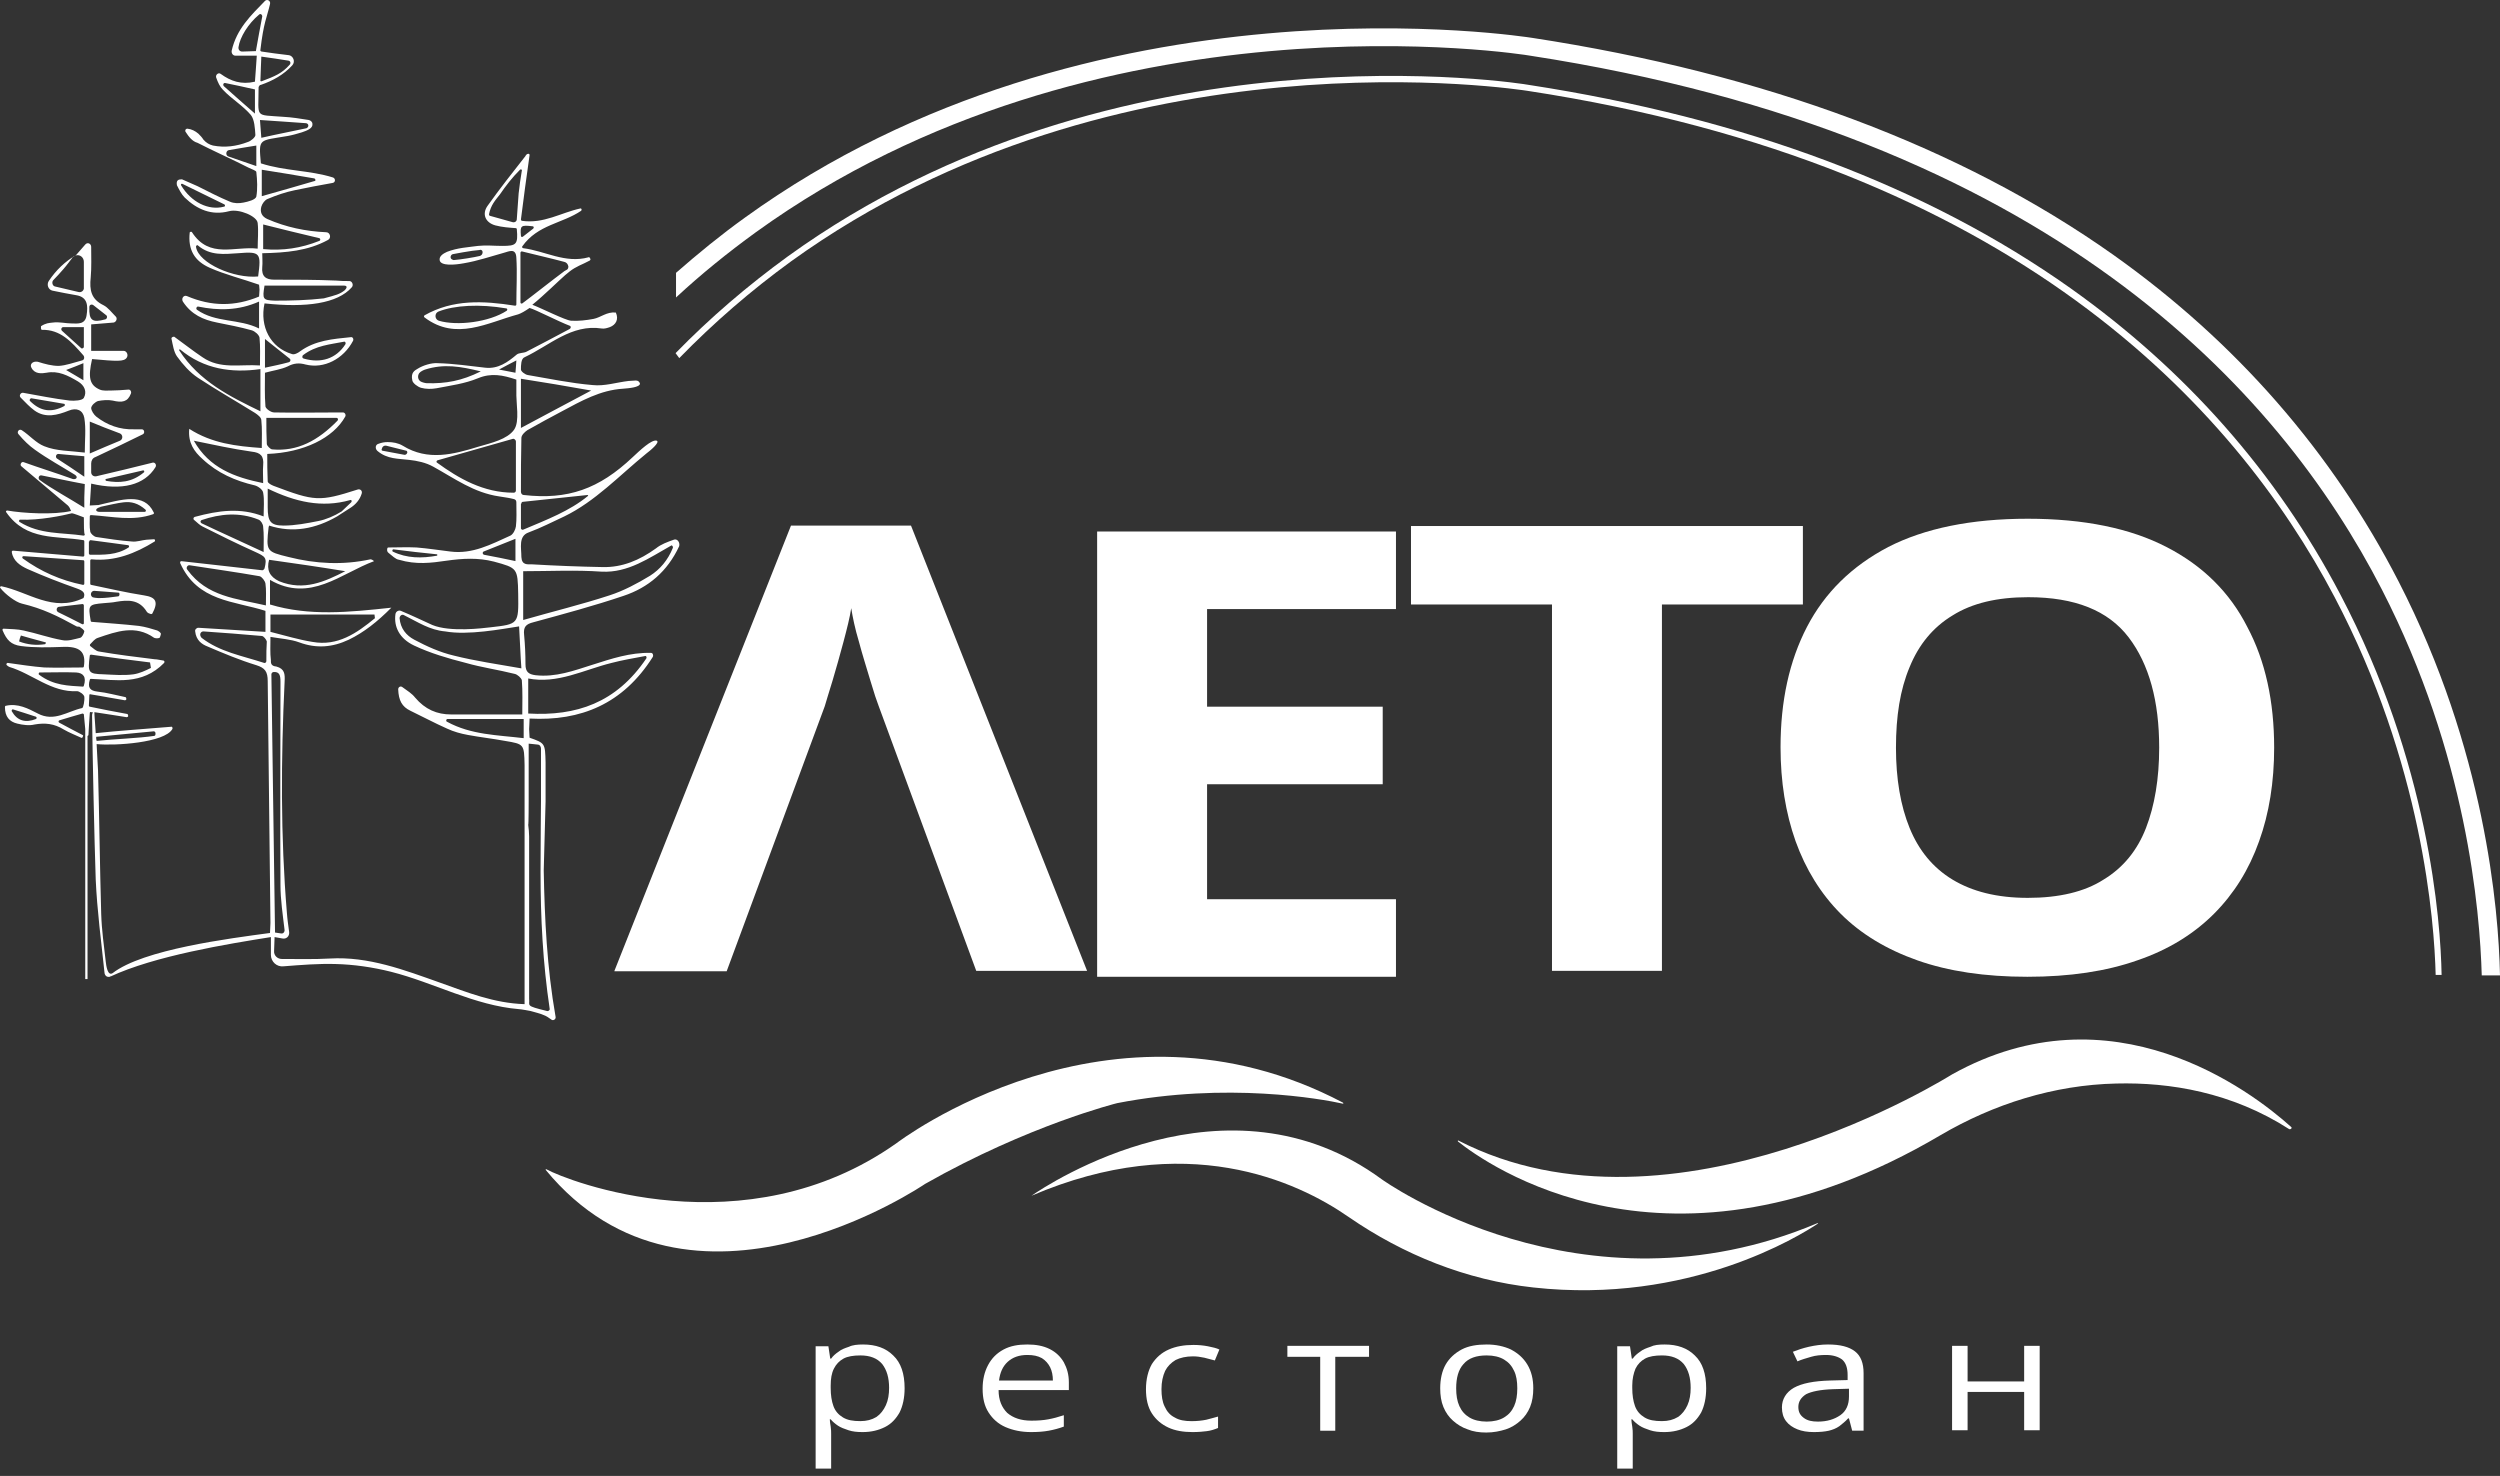 <svg width="83" height="49" viewBox="0 0 83 49" fill="none" xmlns="http://www.w3.org/2000/svg">
<rect x="0" y="0" width="83" height="49" fill="#333333" stroke="none"/>
<path d="M20.399 32.232L26.261 17.449H30.245L36.091 32.232H32.411L29.169 23.432C29.109 23.28 29.018 23.008 28.897 22.599C28.776 22.19 28.639 21.766 28.518 21.311C28.382 20.857 28.306 20.478 28.261 20.191C28.215 20.494 28.124 20.857 28.003 21.311C27.882 21.766 27.761 22.19 27.64 22.599C27.518 23.008 27.427 23.28 27.382 23.447L24.125 32.247H20.399V32.232Z" fill="white"/>
<path d="M46.346 32.429H36.425V17.646H46.346V20.221H40.075V23.462H45.906V26.037H40.075V29.854H46.346V32.429Z" fill="white"/>
<path d="M55.176 32.232H51.526V20.069H46.845V17.464H59.856V20.069H55.176V32.232Z" fill="white"/>
<path d="M75.502 24.825C75.502 25.961 75.336 27.006 75.002 27.93C74.669 28.869 74.169 29.672 73.503 30.339C72.837 31.005 71.988 31.535 70.958 31.884C69.928 32.247 68.717 32.429 67.308 32.429C65.9 32.429 64.688 32.247 63.658 31.884C62.628 31.52 61.78 31.005 61.113 30.339C60.447 29.672 59.947 28.854 59.614 27.93C59.281 26.991 59.114 25.946 59.114 24.81C59.114 23.28 59.402 21.948 59.992 20.812C60.583 19.676 61.477 18.797 62.688 18.161C63.9 17.54 65.445 17.222 67.323 17.222C69.186 17.222 70.731 17.54 71.928 18.161C73.139 18.782 74.033 19.676 74.609 20.812C75.215 21.948 75.502 23.296 75.502 24.825ZM62.946 24.825C62.946 25.855 63.097 26.749 63.4 27.491C63.703 28.233 64.173 28.809 64.824 29.203C65.475 29.596 66.293 29.809 67.323 29.809C68.353 29.809 69.201 29.612 69.838 29.203C70.489 28.809 70.958 28.233 71.246 27.491C71.534 26.749 71.685 25.855 71.685 24.825C71.685 23.28 71.352 22.054 70.671 21.16C69.989 20.266 68.883 19.827 67.338 19.827C66.308 19.827 65.475 20.024 64.824 20.433C64.173 20.827 63.703 21.402 63.4 22.145C63.082 22.902 62.946 23.78 62.946 24.825Z" fill="white"/>
<path d="M76.063 37.412C74.715 36.2 70.11 32.717 64.809 35.67C64.779 35.685 55.554 41.532 48.42 37.867C48.405 37.851 48.39 37.882 48.405 37.897C49.299 38.609 55.373 43.031 64.43 37.685C66.187 36.655 68.187 36.019 70.262 35.973C72.034 35.928 74.094 36.261 76.002 37.488C76.063 37.503 76.108 37.442 76.063 37.412Z" fill="white"/>
<path d="M34.244 39.699C34.789 39.321 40.742 35.383 45.876 39.154C45.876 39.154 52.495 43.925 60.341 40.608C60.356 40.608 60.371 40.623 60.356 40.623C59.765 41.017 56.085 43.319 50.905 42.744C48.678 42.501 46.588 41.653 44.786 40.411C43.044 39.2 39.363 37.503 34.244 39.699Z" fill="white"/>
<path d="M18.143 38.821C18.825 39.199 24.716 41.517 29.76 37.957C29.76 37.957 36.834 32.52 44.589 36.609C44.604 36.624 44.604 36.655 44.573 36.64C43.892 36.488 40.741 35.913 37.091 36.624C37.091 36.624 34.153 37.352 30.714 39.305C30.714 39.305 22.899 44.652 18.113 38.836C18.113 38.836 18.128 38.806 18.143 38.821Z" fill="white"/>
<path d="M28.654 44.637C29.079 44.637 29.412 44.758 29.654 45C29.912 45.243 30.033 45.606 30.033 46.091C30.033 46.409 29.972 46.682 29.866 46.894C29.745 47.106 29.593 47.272 29.381 47.378C29.169 47.484 28.927 47.545 28.639 47.545C28.458 47.545 28.306 47.53 28.17 47.484C28.033 47.439 27.912 47.394 27.821 47.333C27.73 47.272 27.64 47.197 27.579 47.121H27.549C27.549 47.181 27.564 47.272 27.579 47.363C27.594 47.454 27.594 47.545 27.594 47.606V48.757H27.079V44.697H27.503L27.564 45.106H27.594C27.655 45.016 27.746 44.94 27.837 44.879C27.927 44.803 28.049 44.758 28.185 44.713C28.306 44.652 28.473 44.637 28.654 44.637ZM28.564 45C28.336 45 28.14 45.031 28.003 45.106C27.867 45.182 27.761 45.288 27.685 45.44C27.609 45.591 27.579 45.773 27.579 46V46.076C27.579 46.318 27.609 46.515 27.67 46.682C27.73 46.848 27.837 46.969 27.988 47.06C28.14 47.151 28.321 47.181 28.564 47.181C28.776 47.181 28.942 47.136 29.094 47.045C29.23 46.954 29.336 46.818 29.412 46.651C29.488 46.485 29.518 46.288 29.518 46.076C29.518 45.743 29.442 45.485 29.291 45.288C29.124 45.091 28.882 45 28.564 45Z" fill="white"/>
<path d="M34.107 44.637C34.395 44.637 34.638 44.682 34.85 44.788C35.062 44.894 35.213 45.046 35.319 45.228C35.425 45.425 35.486 45.636 35.486 45.894V46.151H33.153C33.153 46.485 33.259 46.727 33.441 46.909C33.638 47.075 33.895 47.166 34.244 47.166C34.456 47.166 34.653 47.151 34.804 47.121C34.971 47.091 35.137 47.045 35.319 46.985V47.363C35.153 47.424 34.986 47.469 34.819 47.499C34.653 47.53 34.456 47.545 34.229 47.545C33.91 47.545 33.623 47.484 33.38 47.378C33.138 47.272 32.956 47.106 32.82 46.894C32.684 46.682 32.623 46.424 32.623 46.106C32.623 45.803 32.684 45.546 32.805 45.319C32.926 45.091 33.093 44.925 33.32 44.803C33.547 44.682 33.804 44.637 34.107 44.637ZM34.107 44.985C33.835 44.985 33.623 45.061 33.456 45.212C33.289 45.364 33.199 45.576 33.168 45.833H34.956C34.956 45.667 34.925 45.515 34.865 45.394C34.804 45.273 34.713 45.167 34.592 45.091C34.456 45.016 34.304 44.985 34.107 44.985Z" fill="white"/>
<path d="M39.59 47.545C39.288 47.545 39.015 47.5 38.788 47.394C38.561 47.288 38.379 47.136 38.242 46.924C38.106 46.712 38.046 46.439 38.046 46.121C38.046 45.788 38.121 45.5 38.242 45.288C38.379 45.076 38.561 44.91 38.803 44.804C39.045 44.697 39.318 44.652 39.621 44.652C39.787 44.652 39.954 44.667 40.105 44.697C40.257 44.728 40.393 44.758 40.484 44.804L40.333 45.167C40.227 45.137 40.105 45.106 39.984 45.076C39.848 45.046 39.727 45.031 39.606 45.031C39.379 45.031 39.182 45.076 39.03 45.152C38.879 45.243 38.758 45.364 38.682 45.515C38.606 45.682 38.561 45.879 38.561 46.121C38.561 46.349 38.591 46.545 38.667 46.697C38.742 46.864 38.848 46.985 39 47.06C39.151 47.151 39.333 47.182 39.56 47.182C39.742 47.182 39.894 47.166 40.045 47.136C40.181 47.106 40.318 47.06 40.439 47.03V47.409C40.333 47.454 40.196 47.5 40.06 47.515C39.939 47.53 39.787 47.545 39.59 47.545Z" fill="white"/>
<path d="M45.437 45.046H44.331V47.5H43.831V45.046H42.741V44.682H45.452V45.046H45.437Z" fill="white"/>
<path d="M50.905 46.091C50.905 46.318 50.874 46.53 50.799 46.712C50.723 46.894 50.617 47.045 50.48 47.166C50.344 47.288 50.178 47.394 49.996 47.454C49.799 47.515 49.587 47.56 49.344 47.56C49.117 47.56 48.905 47.53 48.724 47.454C48.542 47.394 48.375 47.288 48.239 47.166C48.102 47.045 47.996 46.894 47.921 46.712C47.845 46.53 47.815 46.318 47.815 46.091C47.815 45.788 47.875 45.515 47.996 45.303C48.118 45.091 48.299 44.925 48.527 44.803C48.754 44.682 49.042 44.637 49.36 44.637C49.663 44.637 49.935 44.697 50.163 44.803C50.39 44.925 50.571 45.076 50.708 45.303C50.844 45.531 50.905 45.788 50.905 46.091ZM48.345 46.091C48.345 46.318 48.375 46.515 48.451 46.682C48.527 46.848 48.633 46.969 48.784 47.06C48.936 47.151 49.133 47.197 49.36 47.197C49.587 47.197 49.784 47.151 49.935 47.06C50.087 46.969 50.193 46.848 50.269 46.682C50.344 46.515 50.374 46.318 50.374 46.091C50.374 45.864 50.344 45.667 50.269 45.515C50.193 45.349 50.087 45.228 49.935 45.137C49.784 45.046 49.587 45 49.36 45C49.011 45 48.754 45.091 48.587 45.288C48.421 45.47 48.345 45.743 48.345 46.091Z" fill="white"/>
<path d="M55.267 44.637C55.691 44.637 56.024 44.758 56.267 45C56.524 45.243 56.645 45.606 56.645 46.091C56.645 46.409 56.585 46.682 56.479 46.894C56.358 47.106 56.206 47.272 55.994 47.378C55.782 47.484 55.54 47.545 55.252 47.545C55.07 47.545 54.919 47.53 54.782 47.484C54.646 47.439 54.525 47.394 54.434 47.333C54.343 47.272 54.252 47.197 54.191 47.121H54.161C54.161 47.181 54.176 47.272 54.191 47.363C54.207 47.454 54.207 47.545 54.207 47.606V48.757H53.692V44.697H54.116L54.176 45.106H54.207C54.267 45.016 54.358 44.94 54.449 44.879C54.54 44.803 54.661 44.758 54.797 44.713C54.919 44.652 55.07 44.637 55.267 44.637ZM55.176 45C54.949 45 54.752 45.031 54.616 45.106C54.479 45.182 54.373 45.288 54.298 45.44C54.237 45.591 54.191 45.773 54.191 46V46.076C54.191 46.318 54.222 46.515 54.282 46.682C54.343 46.848 54.449 46.969 54.6 47.06C54.752 47.151 54.934 47.181 55.176 47.181C55.388 47.181 55.555 47.136 55.706 47.045C55.843 46.954 55.949 46.818 56.024 46.651C56.1 46.485 56.13 46.288 56.13 46.076C56.13 45.743 56.055 45.485 55.903 45.288C55.736 45.091 55.494 45 55.176 45Z" fill="white"/>
<path d="M60.689 44.637C61.098 44.637 61.386 44.713 61.583 44.864C61.78 45.016 61.871 45.258 61.871 45.591V47.499H61.492L61.386 47.091H61.356C61.265 47.197 61.159 47.272 61.068 47.348C60.962 47.424 60.841 47.469 60.72 47.499C60.583 47.53 60.417 47.545 60.22 47.545C60.008 47.545 59.826 47.515 59.675 47.454C59.523 47.394 59.387 47.303 59.296 47.181C59.205 47.06 59.16 46.909 59.16 46.727C59.16 46.454 59.296 46.227 59.553 46.076C59.826 45.924 60.22 45.849 60.765 45.833L61.341 45.818V45.652C61.341 45.409 61.28 45.243 61.159 45.137C61.038 45.046 60.856 44.985 60.629 44.985C60.447 44.985 60.28 45 60.129 45.046C59.977 45.091 59.811 45.137 59.675 45.197L59.523 44.879C59.675 44.819 59.856 44.758 60.053 44.713C60.265 44.667 60.462 44.637 60.689 44.637ZM61.371 46.106L60.856 46.121C60.432 46.136 60.144 46.197 59.962 46.288C59.796 46.394 59.705 46.53 59.705 46.712C59.705 46.879 59.765 46.985 59.887 47.075C60.008 47.166 60.159 47.197 60.356 47.197C60.659 47.197 60.901 47.121 61.098 46.985C61.295 46.848 61.386 46.636 61.386 46.364V46.106H61.371Z" fill="white"/>
<path d="M65.324 44.682V45.864H67.202V44.682H67.717V47.484H67.202V46.212H65.324V47.484H64.809V44.682H65.324Z" fill="white"/>
<path d="M77.699 19.736C75.578 15.692 72.564 12.284 68.747 9.573C63.961 6.18 57.917 3.923 50.753 2.818C50.617 2.788 37.106 0.606 26.155 8.513C24.823 9.482 23.581 10.543 22.429 11.724L22.551 11.89C23.702 10.709 24.928 9.649 26.261 8.679C37.137 0.834 50.572 3 50.708 3.015C66.854 5.484 74.185 13.511 77.502 19.812C80.425 25.356 80.819 30.581 80.864 32.368H81.061C81.031 30.566 80.637 25.325 77.699 19.736Z" fill="white"/>
<path d="M79.637 19.312C77.426 15.011 74.245 11.36 70.171 8.467C65.082 4.862 58.584 2.439 50.874 1.258C50.738 1.242 36.258 -1.105 24.731 7.225C23.929 7.801 23.171 8.422 22.444 9.058V9.876C23.277 9.103 24.156 8.392 25.095 7.71C36.425 -0.469 50.647 1.818 50.798 1.848C68.005 4.499 75.669 12.935 79.077 19.57C81.894 25.053 82.333 30.218 82.394 32.383H83C82.954 30.157 82.5 24.886 79.637 19.312Z" fill="white"/>
<path d="M22.369 17.919C22.157 17.994 21.945 18.07 21.778 18.206C21.233 18.6 20.657 18.843 20.006 18.827C19.218 18.812 18.446 18.782 17.658 18.736C17.507 18.736 17.325 18.767 17.31 18.494C17.31 18.191 17.204 17.797 17.552 17.676C17.961 17.525 18.34 17.328 18.733 17.146C19.764 16.646 20.566 15.783 21.46 15.056C21.581 14.965 21.914 14.692 21.808 14.632C21.642 14.571 21.233 14.965 21.006 15.177C19.885 16.237 18.855 16.601 17.386 16.434C17.34 16.434 17.295 16.389 17.295 16.328C17.295 15.722 17.295 15.132 17.31 14.541C17.31 14.45 17.416 14.344 17.507 14.283C17.885 14.071 18.264 13.859 18.643 13.662C19.294 13.314 19.93 12.951 20.687 12.905C20.884 12.89 21.233 12.86 21.248 12.739C21.233 12.678 21.187 12.633 21.111 12.633C21.036 12.633 20.945 12.648 20.869 12.648C20.475 12.693 20.066 12.829 19.673 12.784C18.946 12.723 18.234 12.572 17.522 12.451C17.431 12.436 17.295 12.33 17.295 12.269C17.295 12.133 17.295 11.905 17.416 11.86C18.249 11.466 18.976 10.754 19.976 10.906C20.066 10.921 20.157 10.891 20.248 10.86C20.445 10.785 20.551 10.603 20.445 10.376C20.142 10.345 19.945 10.542 19.703 10.588C19.461 10.633 19.203 10.663 18.961 10.648C18.764 10.633 17.991 10.239 17.673 10.118C18.067 9.8 18.537 9.331 18.764 9.134C18.855 9.058 18.961 8.967 19.067 8.906C19.173 8.846 19.294 8.785 19.4 8.74C19.461 8.71 19.521 8.679 19.582 8.649C19.597 8.634 19.612 8.619 19.597 8.588L19.582 8.558C19.567 8.543 19.552 8.528 19.536 8.543C18.764 8.755 18.097 8.331 17.37 8.24C17.34 8.24 17.325 8.195 17.34 8.179C17.855 7.452 18.673 7.422 19.294 6.998C19.324 6.968 19.309 6.907 19.264 6.922C18.628 7.059 18.052 7.437 17.325 7.331C17.31 7.331 17.295 7.301 17.295 7.286C17.386 6.574 17.476 5.877 17.582 5.15C17.582 5.12 17.567 5.105 17.537 5.105C17.491 5.105 17.446 5.165 17.446 5.18C17.007 5.741 16.598 6.256 16.189 6.831C15.992 7.104 16.113 7.392 16.446 7.483C16.674 7.543 16.901 7.558 17.128 7.574C17.143 7.574 17.158 7.589 17.158 7.604C17.204 8.119 17.143 8.164 16.674 8.164C16.401 8.164 16.143 8.134 15.871 8.164C15.538 8.21 15.189 8.225 14.841 8.361C14.705 8.422 14.568 8.513 14.599 8.649C14.644 8.831 15.083 8.8 15.401 8.74C15.856 8.664 16.295 8.513 16.734 8.391C16.901 8.346 17.128 8.225 17.143 8.558C17.174 9.058 17.143 9.573 17.143 10.103C17.143 10.133 17.128 10.149 17.098 10.149C16.038 9.982 15.038 9.936 14.099 10.466C14.068 10.482 14.068 10.527 14.099 10.542C15.144 11.33 16.189 10.709 17.204 10.436C17.295 10.406 17.431 10.33 17.582 10.224C17.794 10.285 18.552 10.679 18.915 10.815C18.961 10.83 18.961 10.891 18.915 10.921C18.4 11.194 17.946 11.436 17.476 11.678C17.386 11.724 17.234 11.709 17.158 11.769C16.855 12.027 16.537 12.254 16.113 12.208C15.568 12.148 15.083 12.072 14.523 12.057C14.326 12.042 14.038 12.133 13.871 12.239C13.765 12.299 13.629 12.375 13.69 12.633C13.705 12.723 13.871 12.845 13.978 12.875C14.144 12.92 14.326 12.92 14.492 12.89C14.962 12.799 15.432 12.739 15.871 12.557C16.31 12.375 16.689 12.451 17.143 12.602C17.143 12.723 17.143 12.845 17.143 12.966C17.128 13.405 17.264 13.98 17.067 14.268C16.84 14.586 16.31 14.707 15.886 14.829C15.053 15.086 14.205 15.313 13.372 14.798C13.22 14.707 13.039 14.677 12.872 14.677C12.766 14.677 12.675 14.692 12.554 14.738C12.463 14.768 12.448 14.889 12.524 14.965C12.857 15.253 13.235 15.223 13.584 15.268C13.856 15.298 14.144 15.359 14.386 15.495C15.098 15.889 15.735 16.358 16.568 16.48C16.84 16.525 16.886 16.525 17.067 16.571C17.113 16.586 17.143 16.616 17.143 16.677C17.143 16.964 17.158 17.237 17.128 17.479C17.113 17.585 17.037 17.737 16.946 17.782C16.31 18.07 15.689 18.403 14.962 18.312C14.583 18.267 14.205 18.206 13.826 18.176C13.523 18.161 13.205 18.176 12.902 18.176C12.872 18.176 12.857 18.191 12.857 18.221C12.842 18.267 12.857 18.328 12.902 18.358C13.023 18.449 13.129 18.57 13.251 18.585C13.811 18.752 14.311 18.691 14.826 18.615C15.356 18.54 15.871 18.509 16.401 18.646C17.174 18.858 17.189 18.858 17.204 19.721C17.219 20.721 17.219 20.721 16.28 20.827C16.022 20.857 14.947 20.993 14.356 20.751C14.023 20.599 13.675 20.433 13.311 20.281C13.235 20.251 13.145 20.297 13.129 20.387C13.069 20.812 13.266 21.205 13.75 21.433C14.296 21.69 14.871 21.857 15.462 22.008C15.992 22.16 16.537 22.235 17.083 22.372C17.174 22.387 17.31 22.508 17.325 22.584C17.355 22.962 17.34 23.341 17.34 23.72C16.552 23.72 15.765 23.72 14.977 23.72C14.508 23.72 14.114 23.553 13.781 23.159C13.675 23.023 13.523 22.932 13.357 22.811C13.296 22.765 13.22 22.811 13.22 22.887C13.235 23.25 13.341 23.462 13.629 23.599C14.038 23.795 14.432 24.008 14.841 24.189C15.068 24.295 15.295 24.356 15.538 24.401C15.947 24.477 16.356 24.522 16.765 24.598C17.401 24.704 17.401 24.704 17.416 25.401C17.416 25.795 17.416 26.976 17.416 27.37V27.461V33.338C16.401 33.307 15.507 32.944 14.614 32.626C13.417 32.202 12.236 31.747 10.948 31.823C10.433 31.853 9.903 31.838 9.358 31.838C9.206 31.838 9.085 31.717 9.1 31.566L9.116 31.111L9.373 31.157C9.509 31.187 9.615 31.081 9.6 30.945C9.57 30.717 9.54 30.52 9.525 30.308C9.312 27.749 9.328 25.189 9.449 22.629C9.464 22.372 9.449 22.205 9.176 22.129C8.979 22.114 8.994 21.993 8.994 21.917C8.964 21.675 8.979 21.433 8.979 21.145C9.328 21.205 9.646 21.221 9.933 21.326C10.509 21.539 11.039 21.493 11.584 21.236C12.084 20.993 12.524 20.645 12.993 20.175C11.584 20.327 10.267 20.463 8.964 20.069V19.252C10.297 20.024 11.312 19.039 12.418 18.631C12.372 18.585 12.327 18.57 12.296 18.57C11.387 18.767 10.479 18.721 9.585 18.494C8.843 18.312 8.828 18.312 8.919 17.494C8.919 17.479 8.934 17.479 8.934 17.449C9.721 17.706 10.479 17.555 11.191 17.146C11.206 17.131 11.478 16.964 11.615 16.873C11.812 16.752 11.948 16.586 12.008 16.389C12.039 16.298 11.963 16.222 11.872 16.253C10.6 16.661 10.448 16.646 9.085 16.131C9.01 16.101 8.888 16.04 8.888 15.98C8.873 15.677 8.873 15.374 8.873 15.071C10.085 15.026 11.069 14.541 11.463 13.829C11.493 13.768 11.448 13.693 11.387 13.693C11.357 13.693 11.327 13.693 11.281 13.693C10.555 13.693 9.827 13.708 9.1 13.693C8.994 13.693 8.828 13.572 8.813 13.496C8.782 13.117 8.797 12.739 8.797 12.375C9.07 12.299 9.328 12.269 9.555 12.163C9.752 12.057 9.933 12.042 10.146 12.102C10.751 12.254 11.403 11.921 11.721 11.315C11.751 11.254 11.706 11.178 11.645 11.194C11.054 11.254 10.464 11.3 9.964 11.663C9.888 11.724 9.767 11.784 9.691 11.754C8.979 11.542 8.616 10.845 8.782 10.073C10.176 10.224 11.206 10.073 11.675 9.543C11.751 9.467 11.691 9.331 11.6 9.331C11.448 9.331 11.312 9.331 11.16 9.315C10.479 9.285 9.782 9.285 9.1 9.285C8.828 9.285 8.676 9.179 8.707 8.861C8.722 8.725 8.707 8.573 8.707 8.407C9.494 8.391 10.221 8.331 10.888 7.967C11.009 7.907 10.963 7.71 10.827 7.71C10.146 7.68 9.494 7.543 8.873 7.271C8.676 7.18 8.631 7.028 8.676 6.862C8.707 6.756 8.797 6.635 8.888 6.604C9.176 6.483 9.479 6.377 9.782 6.316C10.206 6.226 10.615 6.15 11.039 6.074C11.145 6.059 11.145 5.923 11.054 5.892C10.282 5.65 9.449 5.68 8.661 5.423C8.585 4.575 8.585 4.681 9.555 4.514C9.721 4.484 9.873 4.438 10.024 4.393C10.206 4.332 10.388 4.257 10.373 4.12C10.373 4.044 10.312 3.999 10.252 3.984C9.964 3.938 9.691 3.893 9.403 3.878C8.434 3.802 8.585 3.938 8.585 2.908C8.585 2.893 8.585 2.878 8.601 2.863C8.616 2.833 8.631 2.818 8.661 2.818C9.055 2.681 9.418 2.484 9.706 2.166C9.812 2.045 9.737 1.863 9.6 1.833C9.343 1.803 8.858 1.742 8.691 1.712C8.661 1.712 8.631 1.682 8.646 1.651C8.752 0.743 8.858 0.591 8.964 0.137C8.994 0.031 8.873 -0.045 8.797 0.031C8.328 0.515 7.858 0.955 7.692 1.682C7.677 1.772 7.737 1.848 7.813 1.848H8.525C8.51 2.166 8.479 2.439 8.464 2.712C8.01 2.818 7.662 2.696 7.328 2.454C7.253 2.393 7.147 2.484 7.177 2.575C7.237 2.742 7.298 2.878 7.404 2.984C7.692 3.287 8.055 3.499 8.328 3.817C8.449 3.969 8.464 4.257 8.479 4.484C8.479 4.559 8.328 4.681 8.237 4.711C7.843 4.862 7.465 4.908 7.071 4.832C6.95 4.802 6.844 4.741 6.753 4.635C6.707 4.559 6.647 4.499 6.586 4.438C6.48 4.347 6.359 4.287 6.223 4.272C6.162 4.272 6.132 4.332 6.162 4.378C6.268 4.544 6.389 4.696 6.556 4.741C7.025 4.984 7.798 5.332 8.267 5.574C8.358 5.62 8.51 5.665 8.51 5.711C8.54 5.983 8.555 6.271 8.51 6.528C8.479 6.635 8.237 6.695 8.086 6.725C7.934 6.756 7.768 6.756 7.631 6.695C7.268 6.544 6.919 6.362 6.556 6.18C6.389 6.104 6.207 6.029 6.041 5.953C5.92 5.953 5.844 5.983 5.874 6.15C5.95 6.301 6.026 6.453 6.132 6.559C6.541 6.953 7.025 7.165 7.601 7.013C7.934 6.922 8.54 7.18 8.555 7.407C8.585 7.68 8.555 7.952 8.555 8.255C7.798 8.164 6.95 8.604 6.374 7.71C6.359 7.68 6.298 7.695 6.298 7.725C6.238 8.285 6.45 8.664 6.965 8.891C7.48 9.119 8.04 9.255 8.601 9.452C8.601 9.482 8.616 9.558 8.616 9.618C8.616 9.709 8.601 9.785 8.601 9.846C7.798 10.179 7.025 10.179 6.207 9.83C6.101 9.785 6.011 9.906 6.071 10.012C6.359 10.451 6.753 10.618 7.207 10.709C7.586 10.785 7.98 10.86 8.358 10.966C8.464 10.997 8.601 11.118 8.616 11.209C8.646 11.512 8.631 11.815 8.631 12.133C7.964 12.087 7.313 12.269 6.722 11.86C6.404 11.648 6.101 11.406 5.783 11.178C5.723 11.178 5.692 11.209 5.692 11.239C5.738 11.451 5.768 11.678 5.874 11.83C6.071 12.102 6.298 12.36 6.571 12.542C7.192 12.951 7.828 13.314 8.464 13.708C8.555 13.768 8.676 13.859 8.676 13.95C8.707 14.238 8.691 14.541 8.691 14.874C7.843 14.814 7.04 14.723 6.283 14.238C6.238 14.707 6.45 14.995 6.722 15.238C7.222 15.707 7.813 15.965 8.464 16.116C8.57 16.146 8.722 16.253 8.737 16.358C8.782 16.601 8.752 16.858 8.752 17.146C7.98 16.843 7.253 16.949 6.465 17.161C6.419 17.176 6.404 17.237 6.45 17.267C6.556 17.358 6.632 17.434 6.722 17.479C7.298 17.767 7.874 18.055 8.449 18.312C8.813 18.479 8.873 18.509 8.782 18.873C8.767 18.903 8.737 18.933 8.707 18.933C7.813 18.827 6.919 18.736 6.026 18.631C5.98 18.631 5.98 18.661 5.98 18.691C6.556 19.979 7.783 19.948 8.813 20.281V20.978C8.055 20.933 7.328 20.887 6.586 20.842C6.526 20.842 6.465 20.902 6.48 20.963C6.51 21.251 6.692 21.387 6.889 21.463C7.419 21.69 7.964 21.917 8.51 22.084C8.797 22.175 8.888 22.296 8.888 22.614C8.919 25.295 8.949 27.961 8.979 30.642C8.979 30.748 8.964 30.869 8.964 30.975C7.616 31.157 4.753 31.52 3.739 32.308C3.572 32.414 3.527 32.065 3.511 31.929C3.451 31.399 3.375 30.869 3.36 30.339C3.314 28.748 3.299 27.158 3.254 25.567C3.254 25.492 3.224 25.113 3.208 24.704C3.829 24.765 5.465 24.659 5.723 24.204C5.738 24.174 5.723 24.113 5.677 24.129C4.965 24.189 3.875 24.265 3.178 24.341C3.163 24.038 3.133 23.765 3.133 23.644C3.496 23.704 3.86 23.75 4.208 23.811C4.223 23.811 4.254 23.795 4.254 23.78V23.75C4.254 23.735 4.238 23.704 4.223 23.704C3.814 23.629 3.405 23.553 2.981 23.462C2.966 23.462 2.951 23.447 2.951 23.417C2.951 23.311 2.966 23.22 2.966 23.084C2.966 23.053 2.981 23.038 3.012 23.053C3.405 23.114 3.769 23.19 4.148 23.25C4.163 23.25 4.193 23.235 4.193 23.22V23.19C4.193 23.174 4.178 23.144 4.163 23.144C3.86 23.084 3.542 22.993 3.239 22.962C2.981 22.932 2.906 22.826 2.981 22.569C2.981 22.553 2.996 22.538 3.012 22.538C3.845 22.569 4.708 22.765 5.45 22.008C5.465 21.978 5.465 21.948 5.435 21.932C5.314 21.917 5.223 21.887 5.132 21.887C4.511 21.811 3.89 21.735 3.284 21.63C3.178 21.614 3.102 21.523 2.996 21.448C2.981 21.433 2.981 21.402 2.996 21.387C3.072 21.311 3.148 21.205 3.254 21.175C3.875 20.963 4.496 20.736 5.117 21.175C5.147 21.19 5.238 21.205 5.299 21.175C5.314 21.16 5.344 21.054 5.344 21.039C5.314 20.978 5.253 20.948 5.223 20.933C5.026 20.872 4.829 20.812 4.617 20.781C4.087 20.721 3.572 20.69 3.042 20.645C3.027 20.645 3.012 20.63 3.012 20.615C2.921 20.084 2.936 20.069 3.451 20.024C3.587 20.009 3.723 20.009 3.86 19.979C4.238 19.918 4.617 19.888 4.875 20.312C4.905 20.357 4.965 20.372 5.011 20.387C5.026 20.387 5.041 20.387 5.056 20.372C5.268 19.979 5.177 19.827 4.784 19.767C4.193 19.676 3.617 19.539 3.027 19.418C3.012 19.418 2.996 19.403 2.996 19.373V18.615C2.996 18.585 3.012 18.57 3.042 18.57C3.814 18.646 4.496 18.373 5.132 17.979C5.162 17.964 5.147 17.903 5.117 17.903C5.026 17.903 4.935 17.919 4.859 17.919C4.708 17.934 4.541 17.994 4.39 17.979C3.981 17.949 3.587 17.888 3.193 17.828C3.118 17.813 3.012 17.722 2.996 17.646C2.966 17.479 2.981 17.313 2.981 17.146C2.981 17.116 2.996 17.101 3.027 17.101C3.739 17.146 4.405 17.313 5.087 17.07C5.117 17.055 5.117 17.025 5.102 17.01C4.784 16.343 4.042 16.586 3.269 16.767C3.178 16.767 3.072 16.783 2.981 16.783C2.996 16.54 3.012 16.298 3.027 16.056C4.057 16.298 4.799 16.101 5.162 15.51C5.208 15.435 5.147 15.344 5.071 15.359C4.466 15.51 3.845 15.662 3.193 15.813C3.102 15.828 3.027 15.768 3.027 15.677V15.389C3.027 15.298 3.072 15.207 3.163 15.177C3.708 14.92 4.223 14.677 4.738 14.42C4.814 14.389 4.799 14.253 4.708 14.253C4.617 14.253 4.541 14.253 4.45 14.253C3.981 14.268 3.557 14.117 3.193 13.829C3.118 13.768 3.027 13.632 3.027 13.541C3.042 13.45 3.163 13.344 3.254 13.314C3.405 13.284 3.587 13.269 3.739 13.299C4.057 13.375 4.238 13.344 4.344 13.072C4.375 13.011 4.329 12.92 4.254 12.935C4.057 12.951 3.86 12.966 3.678 12.966C3.557 12.966 3.421 12.981 3.314 12.935C2.966 12.784 2.921 12.527 3.057 11.921C3.89 11.996 4.117 12.011 4.208 11.875C4.269 11.784 4.208 11.648 4.102 11.648H3.027V10.77C3.284 10.754 3.527 10.724 3.769 10.709C3.86 10.694 3.905 10.573 3.845 10.512C3.708 10.376 3.587 10.209 3.436 10.133C3.027 9.936 2.966 9.633 3.012 9.209C3.042 8.876 3.027 8.528 3.027 8.195C3.027 8.089 2.906 8.028 2.83 8.119C2.724 8.24 2.633 8.346 2.527 8.467C2.163 8.679 1.86 8.967 1.618 9.331C1.542 9.452 1.603 9.618 1.739 9.649C2.027 9.709 2.269 9.755 2.527 9.8C2.921 9.861 2.921 10.164 2.875 10.466C2.83 10.785 2.572 10.739 2.391 10.739C2.178 10.739 1.966 10.679 1.754 10.709C1.618 10.724 1.527 10.724 1.361 10.83C1.361 10.86 1.361 10.876 1.361 10.906C1.361 10.921 1.376 10.951 1.391 10.951C1.997 10.936 2.36 11.33 2.769 11.799C2.815 11.86 2.799 11.951 2.724 11.966C2.436 12.042 2.194 12.133 1.951 12.148C1.724 12.148 1.497 12.087 1.255 12.011C1.073 11.981 0.982 12.102 1.043 12.208C1.149 12.42 1.376 12.405 1.542 12.375C1.936 12.299 2.254 12.466 2.587 12.663C2.815 12.799 2.89 13.011 2.784 13.208C2.739 13.299 2.466 13.314 2.315 13.299C1.8 13.238 1.285 13.132 0.77 13.041C0.679 13.026 0.618 13.148 0.694 13.208C0.846 13.36 0.982 13.511 1.149 13.632C1.512 13.89 1.906 13.784 2.285 13.632C2.542 13.526 2.754 13.617 2.799 13.874C2.86 14.238 2.815 14.601 2.815 15.026C2.33 14.965 1.876 14.98 1.467 14.814C1.194 14.707 0.982 14.45 0.724 14.283C0.634 14.223 0.543 14.344 0.618 14.42C0.785 14.617 0.967 14.798 1.164 14.935C1.588 15.238 2.057 15.495 2.497 15.768C2.618 15.859 2.497 15.95 2.375 15.889C1.83 15.692 1.33 15.541 0.785 15.344C0.709 15.313 0.649 15.435 0.709 15.48C1.224 15.919 1.739 16.343 2.254 16.783C2.3 16.828 2.33 16.889 2.36 16.964C1.785 17.101 0.755 17.04 0.24 16.949C0.209 16.949 0.179 16.98 0.209 17.01C0.876 17.964 1.876 17.782 2.769 17.934C2.784 17.934 2.799 17.949 2.799 17.979V18.434C2.799 18.464 2.784 18.479 2.754 18.479C1.966 18.418 1.209 18.343 0.437 18.282C0.406 18.282 0.391 18.297 0.391 18.328C0.437 18.631 0.679 18.782 0.906 18.888C1.451 19.13 1.997 19.342 2.557 19.539C2.769 19.615 2.83 19.691 2.784 19.827C2.784 19.842 2.769 19.842 2.769 19.857C1.754 20.342 0.936 19.645 0.043 19.463C0.013 19.463 -0.018 19.494 0.013 19.524C0.179 19.736 0.528 19.994 0.724 20.039C1.421 20.206 1.906 20.448 2.542 20.796C2.572 20.812 2.618 20.796 2.648 20.812C2.709 20.857 2.799 20.918 2.799 20.963C2.784 21.039 2.724 21.16 2.663 21.175C2.466 21.221 2.254 21.296 2.057 21.251C1.633 21.175 1.209 21.024 0.785 20.933C0.588 20.887 0.376 20.887 0.119 20.872C0.088 20.872 0.073 20.902 0.088 20.933C0.225 21.251 0.361 21.402 0.694 21.448C1.149 21.508 1.603 21.493 2.057 21.478C2.663 21.448 2.86 21.645 2.784 22.129C2.784 22.144 2.769 22.16 2.754 22.16C2.315 22.16 1.891 22.175 1.467 22.16C1.073 22.129 0.694 22.069 0.255 22.008C0.225 22.008 0.194 22.054 0.225 22.084C0.255 22.114 0.285 22.129 0.315 22.144C1.073 22.372 1.709 22.993 2.557 22.947C2.633 22.947 2.784 23.053 2.799 23.129C2.815 23.25 2.769 23.508 2.724 23.508C2.239 23.614 1.8 23.977 1.255 23.689C0.936 23.523 0.588 23.341 0.194 23.432C0.179 23.432 0.164 23.447 0.164 23.477C0.164 23.795 0.315 23.962 0.573 24.023C0.755 24.068 0.967 24.098 1.149 24.053C1.497 23.992 1.8 24.023 2.118 24.22C2.3 24.326 2.497 24.401 2.693 24.492C2.709 24.507 2.739 24.492 2.739 24.477L2.754 24.447C2.769 24.432 2.754 24.401 2.739 24.401C2.497 24.28 2.254 24.144 1.966 23.992C1.936 23.977 1.936 23.932 1.966 23.917C2.254 23.826 2.481 23.765 2.739 23.689C2.754 23.689 2.784 23.704 2.784 23.72C2.799 23.901 2.815 24.053 2.83 24.204C2.83 26.734 2.83 30.005 2.83 32.505C2.86 32.505 2.875 32.505 2.906 32.505C2.906 30.081 2.906 26.931 2.906 24.432C2.921 24.432 2.936 24.416 2.936 24.401C2.951 24.144 2.966 23.841 2.981 23.674C2.981 23.644 2.996 23.629 3.027 23.644C3.042 23.644 3.072 23.644 3.087 23.659C3.057 23.689 3.057 23.735 3.057 23.765C3.072 25.068 3.133 27.9 3.178 29.203C3.224 30.233 3.36 31.247 3.466 32.262C3.466 32.323 3.496 32.459 3.648 32.429C3.648 32.414 3.678 32.399 3.693 32.383C3.678 32.399 3.663 32.414 3.648 32.429C5.132 31.732 7.571 31.338 8.994 31.111V31.702C8.994 31.929 9.191 32.111 9.418 32.081C10.009 32.035 10.57 31.99 11.13 32.005C11.751 32.02 12.372 32.111 12.978 32.262C14.417 32.626 15.75 33.383 17.234 33.504C17.295 33.504 17.613 33.565 17.613 33.565C17.764 33.61 17.916 33.641 18.052 33.701C18.143 33.731 18.219 33.792 18.309 33.853C18.37 33.898 18.461 33.837 18.446 33.762C18.158 32.126 18.082 30.505 18.052 28.9C18.052 28.839 18.113 26.613 18.113 26.613C18.113 26.173 18.113 25.749 18.113 25.31C18.097 24.674 18.097 24.674 17.582 24.492C17.582 24.401 17.567 24.295 17.567 24.204C17.567 24.113 17.582 24.008 17.582 23.856C19.279 23.947 20.687 23.371 21.672 21.811C21.702 21.751 21.672 21.675 21.611 21.675C20.915 21.66 20.294 21.872 19.673 22.069C19.052 22.266 18.446 22.493 17.779 22.417C17.552 22.387 17.446 22.311 17.446 22.054C17.446 21.735 17.431 21.402 17.401 21.084C17.37 20.812 17.461 20.721 17.704 20.66C18.703 20.387 19.718 20.115 20.703 19.782C21.52 19.509 22.157 18.979 22.55 18.131C22.581 17.994 22.475 17.873 22.369 17.919ZM17.31 16.722C17.31 16.692 17.325 16.661 17.355 16.661C18.097 16.586 18.809 16.51 19.506 16.434C19.521 16.434 19.536 16.465 19.521 16.465C18.915 16.964 18.158 17.252 17.37 17.585C17.34 17.601 17.295 17.57 17.295 17.54V16.722H17.31ZM17.279 12.572C18.052 12.693 18.779 12.814 19.627 12.966C18.794 13.405 18.067 13.799 17.295 14.208V12.572H17.279ZM16.007 8.437C16.007 8.452 15.947 8.498 15.931 8.498C15.75 8.543 15.28 8.619 15.068 8.634C15.038 8.634 15.023 8.619 14.992 8.604C14.932 8.558 14.962 8.452 15.038 8.437L15.371 8.376C15.644 8.331 15.735 8.316 15.916 8.301C15.992 8.27 16.053 8.346 16.007 8.437ZM16.825 10.315C16.25 10.694 15.174 10.83 14.568 10.648C14.432 10.603 14.417 10.406 14.553 10.345C15.083 10.133 15.931 10.088 16.81 10.239C16.84 10.239 16.855 10.285 16.825 10.315ZM17.688 7.513C17.719 7.513 17.734 7.558 17.704 7.589C17.582 7.68 17.476 7.77 17.355 7.861C17.325 7.877 17.295 7.861 17.295 7.831C17.264 7.483 17.295 7.468 17.688 7.513ZM17.158 7.271C17.158 7.346 17.098 7.392 17.022 7.377C16.765 7.301 16.522 7.24 16.265 7.165C16.25 7.165 16.234 7.134 16.234 7.119C16.295 6.801 16.446 6.65 16.598 6.453C16.795 6.165 17.007 5.892 17.264 5.635C17.295 5.605 17.34 5.635 17.325 5.665C17.279 5.923 17.249 6.165 17.219 6.422C17.204 6.695 17.174 6.983 17.158 7.271ZM17.34 10.073C17.31 10.088 17.279 10.073 17.279 10.042V8.391C17.279 8.361 17.31 8.346 17.325 8.346C17.81 8.467 18.279 8.573 18.733 8.694C18.809 8.71 18.855 8.77 18.87 8.846C18.87 8.891 18.855 8.937 18.824 8.952C18.779 8.982 18.733 8.997 18.703 9.028C18.431 9.225 17.628 9.861 17.34 10.073ZM14.175 12.723C14.129 12.723 14.008 12.693 13.962 12.663C13.871 12.602 13.856 12.481 13.917 12.39C13.962 12.33 14.068 12.284 14.114 12.269C14.735 12.072 15.28 12.163 15.962 12.33C15.326 12.648 14.796 12.739 14.175 12.723ZM17.113 12.375C16.946 12.345 16.81 12.314 16.568 12.269C16.795 12.148 16.931 12.072 17.143 11.966C17.128 12.148 17.128 12.254 17.113 12.375ZM13.523 15.026C13.508 15.071 13.478 15.101 13.432 15.101C13.19 15.056 12.948 15.011 12.705 14.965C12.675 14.965 12.66 14.935 12.675 14.905C12.69 14.829 12.751 14.783 12.826 14.798C13.054 14.859 13.266 14.905 13.493 14.965C13.508 14.965 13.523 14.995 13.523 15.026ZM17.128 16.283C17.128 16.328 17.098 16.358 17.052 16.358C16.053 16.358 15.235 15.889 14.508 15.359C14.477 15.344 14.492 15.298 14.523 15.283C15.326 15.056 16.174 14.814 17.022 14.571C17.067 14.556 17.128 14.601 17.128 14.662V16.283ZM14.508 18.449C14.008 18.54 13.508 18.54 13.039 18.312C13.008 18.282 13.039 18.237 13.054 18.237C13.538 18.297 14.023 18.358 14.508 18.403C14.523 18.403 14.523 18.449 14.508 18.449ZM17.128 18.631C16.765 18.555 16.416 18.479 16.068 18.418C16.022 18.403 16.007 18.343 16.053 18.312C16.401 18.176 16.734 18.04 17.113 17.888V18.631H17.128ZM17.31 22.19C16.537 22.054 15.795 21.948 15.068 21.766C14.614 21.66 14.175 21.463 13.75 21.236C13.493 21.099 13.296 20.872 13.266 20.524C13.266 20.448 13.341 20.387 13.402 20.418C13.887 20.66 14.265 20.918 14.78 20.963C15.538 21.099 16.643 20.887 17.234 20.796C17.264 21.296 17.279 21.766 17.31 22.19ZM8.979 20.403C10.146 20.403 11.281 20.403 12.433 20.403C12.433 20.448 12.448 20.494 12.448 20.524C11.842 21.024 11.206 21.463 10.373 21.311C9.903 21.236 9.464 21.099 8.979 20.978C8.979 20.766 8.979 20.539 8.979 20.403ZM8.888 16.222C9.797 16.661 10.676 16.873 11.63 16.601C11.675 16.586 11.691 16.646 11.66 16.677C11.554 16.783 11.448 16.873 11.342 16.98C11.1 17.131 10.812 17.252 10.57 17.298C10.191 17.373 9.797 17.449 9.418 17.449C8.979 17.449 8.888 17.313 8.888 16.843C8.888 16.661 8.888 16.465 8.888 16.222ZM10.07 11.784C10.494 11.466 10.963 11.436 11.418 11.345C11.463 11.33 11.493 11.39 11.463 11.436C11.16 11.905 10.661 12.072 10.085 11.905C10.024 11.89 10.024 11.815 10.07 11.784ZM8.737 7.452C9.343 7.604 9.949 7.755 10.6 7.907C10.645 7.922 10.645 7.983 10.6 7.998C9.994 8.24 9.388 8.331 8.737 8.27V7.452ZM8.691 5.635C9.267 5.726 9.827 5.817 10.433 5.923C10.479 5.938 10.494 6.013 10.433 6.013C9.827 6.195 9.267 6.347 8.691 6.513V5.635ZM8.464 3.772C8.086 3.439 7.752 3.151 7.434 2.863C7.389 2.818 7.419 2.742 7.48 2.757C7.798 2.818 8.116 2.893 8.464 2.969V3.772ZM8.51 5.514C8.192 5.408 7.889 5.302 7.586 5.196C7.48 5.165 7.495 4.999 7.601 4.984C7.889 4.938 8.192 4.878 8.51 4.832V5.514ZM7.434 6.862C6.919 6.998 6.344 6.71 6.011 6.15C5.995 6.12 6.026 6.089 6.056 6.104C6.556 6.347 6.98 6.559 7.449 6.786C7.48 6.801 7.48 6.862 7.434 6.862ZM8.601 10.906C7.934 10.573 7.162 10.724 6.541 10.285C6.495 10.255 6.526 10.164 6.586 10.179C7.253 10.315 7.919 10.315 8.601 10.012V10.906ZM8.676 1.879C9.01 1.924 9.297 1.969 9.585 2.015C9.646 2.03 9.661 2.106 9.615 2.151C9.358 2.439 9.131 2.53 8.691 2.696C8.661 2.712 8.631 2.681 8.646 2.666C8.661 2.318 8.661 2.151 8.676 1.879ZM8.57 9.179C7.768 9.255 6.601 8.74 6.51 8.21C6.495 8.164 6.541 8.119 6.571 8.149C6.98 8.498 7.449 8.437 7.904 8.407C8.646 8.346 8.676 8.391 8.57 9.179ZM8.495 1.697C8.343 1.697 8.192 1.712 8.04 1.712C7.964 1.712 7.904 1.651 7.919 1.56C7.964 1.242 8.237 0.788 8.601 0.485C8.646 0.44 8.707 0.485 8.707 0.546C8.631 0.924 8.57 1.288 8.495 1.697ZM8.631 3.984C9.161 4.014 9.661 4.06 10.161 4.09C10.252 4.105 10.267 4.211 10.176 4.257C9.691 4.363 9.206 4.453 8.676 4.575C8.661 4.347 8.646 4.181 8.631 3.984ZM8.661 13.662C7.631 13.163 6.616 12.663 5.95 11.633C5.935 11.618 5.965 11.587 5.98 11.602C6.768 12.254 7.677 12.39 8.646 12.254V13.662H8.661ZM8.737 15.45C8.722 15.632 8.737 15.813 8.737 16.04C7.783 15.844 6.95 15.541 6.435 14.632C7.101 14.768 7.722 14.905 8.358 14.995C8.646 15.026 8.767 15.132 8.737 15.45ZM8.782 9.482C9.676 9.482 10.555 9.482 11.418 9.482C11.554 9.482 11.509 9.573 11.448 9.633C11.281 9.77 11.145 9.8 10.751 9.906C10.221 9.967 9.676 9.982 9.131 9.982C8.722 9.967 8.707 9.936 8.782 9.482ZM8.752 18.328C8.04 17.994 7.359 17.691 6.692 17.373C6.632 17.328 6.662 17.282 6.692 17.267C7.313 17.055 7.949 16.995 8.585 17.252C8.661 17.282 8.737 17.404 8.737 17.494C8.767 17.752 8.752 17.994 8.752 18.328ZM8.797 12.208V11.254C9.055 11.466 9.297 11.648 9.615 11.905C9.661 11.936 9.646 12.011 9.585 12.027C9.312 12.102 9.07 12.148 8.797 12.208ZM6.223 18.918C6.162 18.858 6.223 18.752 6.298 18.767C7.071 18.888 7.843 18.994 8.616 19.13C8.691 19.145 8.797 19.282 8.813 19.373C8.843 19.585 8.828 19.812 8.828 20.1C7.843 19.872 6.874 19.812 6.223 18.918ZM8.843 21.948C8.843 21.993 8.797 22.023 8.767 22.008C8.025 21.766 7.298 21.645 6.692 21.175C6.601 21.069 6.662 20.963 6.753 20.963C7.404 21.009 8.04 21.054 8.691 21.114C8.752 21.114 8.843 21.236 8.858 21.296C8.843 21.508 8.843 21.705 8.843 21.948ZM8.858 14.738C8.843 14.465 8.843 14.177 8.843 13.874H11.175C11.221 13.874 11.236 13.935 11.206 13.965C10.555 14.632 9.873 14.995 9.04 14.92C8.979 14.92 8.858 14.798 8.858 14.738ZM8.934 18.585C9.797 18.706 10.63 18.827 11.463 18.964C10.782 19.312 10.085 19.63 9.267 19.297C8.949 19.145 8.843 18.918 8.934 18.585ZM3.118 19.615C3.39 19.63 3.663 19.66 3.935 19.676C3.951 19.676 3.966 19.691 3.966 19.721V19.751C3.966 19.767 3.951 19.782 3.935 19.797C3.678 19.827 3.542 19.857 3.269 19.857C3.239 19.857 3.102 19.842 3.072 19.827C2.981 19.767 3.012 19.63 3.118 19.615ZM2.966 17.979C2.966 17.949 2.981 17.934 3.012 17.934C3.436 17.994 3.845 18.04 4.254 18.1C4.284 18.1 4.299 18.161 4.269 18.176C3.875 18.434 3.451 18.418 2.996 18.418C2.981 18.418 2.951 18.403 2.951 18.373V17.979H2.966ZM3.299 16.843C3.314 16.843 3.33 16.843 3.33 16.828C3.542 16.783 3.935 16.692 4.102 16.677C4.36 16.646 4.587 16.707 4.829 16.919C4.859 16.949 4.844 16.995 4.799 16.995H3.314C3.178 16.995 3.133 16.904 3.299 16.843ZM3.511 15.904C3.905 15.813 4.299 15.722 4.753 15.616C4.784 15.616 4.799 15.647 4.784 15.677C4.375 16.025 3.951 16.04 3.527 15.965C3.496 15.95 3.496 15.919 3.511 15.904ZM2.981 13.996C3.299 14.132 3.617 14.253 3.981 14.389C4.087 14.435 4.087 14.586 3.981 14.632C3.648 14.768 3.33 14.905 2.981 15.056V13.996ZM2.966 10.194C2.966 10.118 3.042 10.088 3.102 10.133C3.254 10.255 3.39 10.361 3.527 10.466C3.572 10.497 3.557 10.588 3.496 10.603C3.057 10.724 2.951 10.633 2.966 10.194ZM2.603 9.694C2.345 9.633 2.103 9.573 1.83 9.512C1.739 9.497 1.709 9.361 1.77 9.3C1.891 9.179 1.997 9.058 2.103 8.937C2.224 8.8 2.33 8.649 2.436 8.513L2.512 8.482C2.648 8.437 2.784 8.543 2.784 8.694V9.543C2.799 9.633 2.709 9.724 2.603 9.694ZM2.693 11.557C2.481 11.36 2.269 11.178 2.057 10.982C2.012 10.936 2.042 10.86 2.103 10.86H2.784C2.784 10.876 2.784 11.3 2.784 11.512C2.784 11.557 2.724 11.587 2.693 11.557ZM2.784 12.633C2.587 12.511 2.421 12.42 2.194 12.284C2.436 12.193 2.587 12.133 2.769 12.057V12.633H2.784ZM2.133 13.481C1.709 13.708 1.345 13.662 0.997 13.314C0.967 13.284 0.997 13.223 1.043 13.223C1.421 13.284 1.754 13.344 2.118 13.405C2.163 13.405 2.163 13.466 2.133 13.481ZM2.784 20.69C2.784 20.721 2.754 20.736 2.724 20.721C2.436 20.569 2.178 20.448 1.936 20.327C1.845 20.281 1.876 20.145 1.966 20.145C2.224 20.115 2.466 20.084 2.739 20.054C2.754 20.054 2.784 20.069 2.784 20.1V20.69ZM1.497 21.387C1.194 21.433 0.906 21.402 0.634 21.296C0.664 21.175 0.649 21.221 0.694 21.099C0.8 21.13 0.906 21.16 1.012 21.19C1.179 21.236 1.345 21.281 1.512 21.326C1.527 21.311 1.527 21.372 1.497 21.387ZM1.194 23.871C0.846 24.008 0.573 23.932 0.391 23.614C0.376 23.583 0.406 23.538 0.437 23.553C0.679 23.629 0.921 23.704 1.194 23.795C1.224 23.811 1.224 23.856 1.194 23.871ZM1.891 15.223C1.83 15.177 1.86 15.071 1.936 15.071C2.209 15.101 2.481 15.117 2.799 15.147V15.828C2.466 15.601 2.178 15.404 1.891 15.223ZM1.315 15.934C1.255 15.889 1.285 15.768 1.376 15.783C1.845 15.874 2.315 15.98 2.815 16.071C2.815 16.192 2.799 16.358 2.799 16.51C2.799 16.54 2.799 16.677 2.799 16.858C2.345 16.571 1.679 16.207 1.315 15.934ZM2.754 19.418C2.012 19.267 1.361 18.979 0.755 18.54C0.724 18.509 0.74 18.464 0.785 18.464C1.436 18.509 2.088 18.555 2.769 18.6C2.784 18.6 2.799 18.615 2.799 18.646V19.373C2.799 19.403 2.784 19.418 2.754 19.418ZM2.784 22.765C2.784 22.781 2.769 22.796 2.754 22.796C2.269 22.765 1.785 22.765 1.3 22.402C1.27 22.387 1.285 22.326 1.315 22.326C1.77 22.326 2.148 22.311 2.527 22.326C2.769 22.341 2.875 22.478 2.784 22.765ZM2.769 17.782C2.042 17.676 1.33 17.752 0.649 17.328C0.618 17.313 0.634 17.252 0.664 17.252C1.3 17.282 2.088 17.116 2.391 17.04C2.406 17.04 2.421 17.055 2.451 17.055C2.451 17.055 2.678 17.131 2.784 17.176C2.784 17.449 2.784 17.691 2.815 17.752C2.815 17.767 2.799 17.782 2.769 17.782ZM2.981 21.766C2.981 21.751 2.996 21.735 3.027 21.735C3.678 21.826 4.329 21.917 4.981 21.993C4.996 22.084 4.996 22.084 5.011 22.175C4.829 22.266 4.632 22.357 4.435 22.387C4.102 22.432 3.769 22.402 3.436 22.387C2.936 22.372 2.906 22.341 2.981 21.766ZM3.193 24.462C3.708 24.416 4.617 24.326 5.102 24.28C5.132 24.28 5.147 24.295 5.162 24.326V24.371C5.162 24.401 5.147 24.432 5.117 24.432C4.632 24.507 3.754 24.538 3.208 24.598C3.193 24.553 3.193 24.507 3.193 24.462ZM9.085 22.311C9.282 22.296 9.312 22.432 9.312 22.629C9.312 24.886 9.297 27.128 9.312 29.384C9.312 29.869 9.388 30.369 9.449 30.884C9.449 30.945 9.403 31.005 9.328 30.99L9.131 30.96C9.085 28.097 9.055 25.234 9.01 22.387C9.01 22.357 9.04 22.311 9.085 22.311ZM17.552 26.598V24.689C17.658 24.704 17.749 24.704 17.84 24.719C17.916 24.719 17.961 24.78 17.961 24.856V26.598C17.961 26.598 17.946 28.052 17.946 28.945C17.946 30.46 18.022 31.974 18.249 33.489C18.264 33.535 18.203 33.58 18.158 33.565C17.416 33.383 17.598 33.398 17.567 33.156C17.567 31.52 17.567 29.4 17.567 27.764C17.567 27.643 17.552 27.506 17.537 27.385C17.552 27.385 17.552 26.598 17.552 26.598ZM17.522 22.523C18.506 22.72 19.385 22.235 20.309 22.008C20.657 21.917 21.006 21.857 21.415 21.781C21.46 21.766 21.475 21.826 21.46 21.857C20.46 23.341 19.127 23.78 17.537 23.689V22.523H17.522ZM17.386 23.871V24.507C16.507 24.401 15.644 24.401 14.841 23.962C14.796 23.947 14.811 23.871 14.856 23.871H17.386ZM22.338 18.191C22.172 18.6 21.914 18.903 21.581 19.115C21.157 19.373 20.703 19.615 20.233 19.767C19.309 20.069 18.37 20.297 17.37 20.584V18.964C18.234 18.964 19.112 18.918 19.976 18.979C20.854 19.024 21.551 18.524 22.278 18.116C22.308 18.085 22.354 18.146 22.338 18.191Z" fill="white"/>
</svg>
